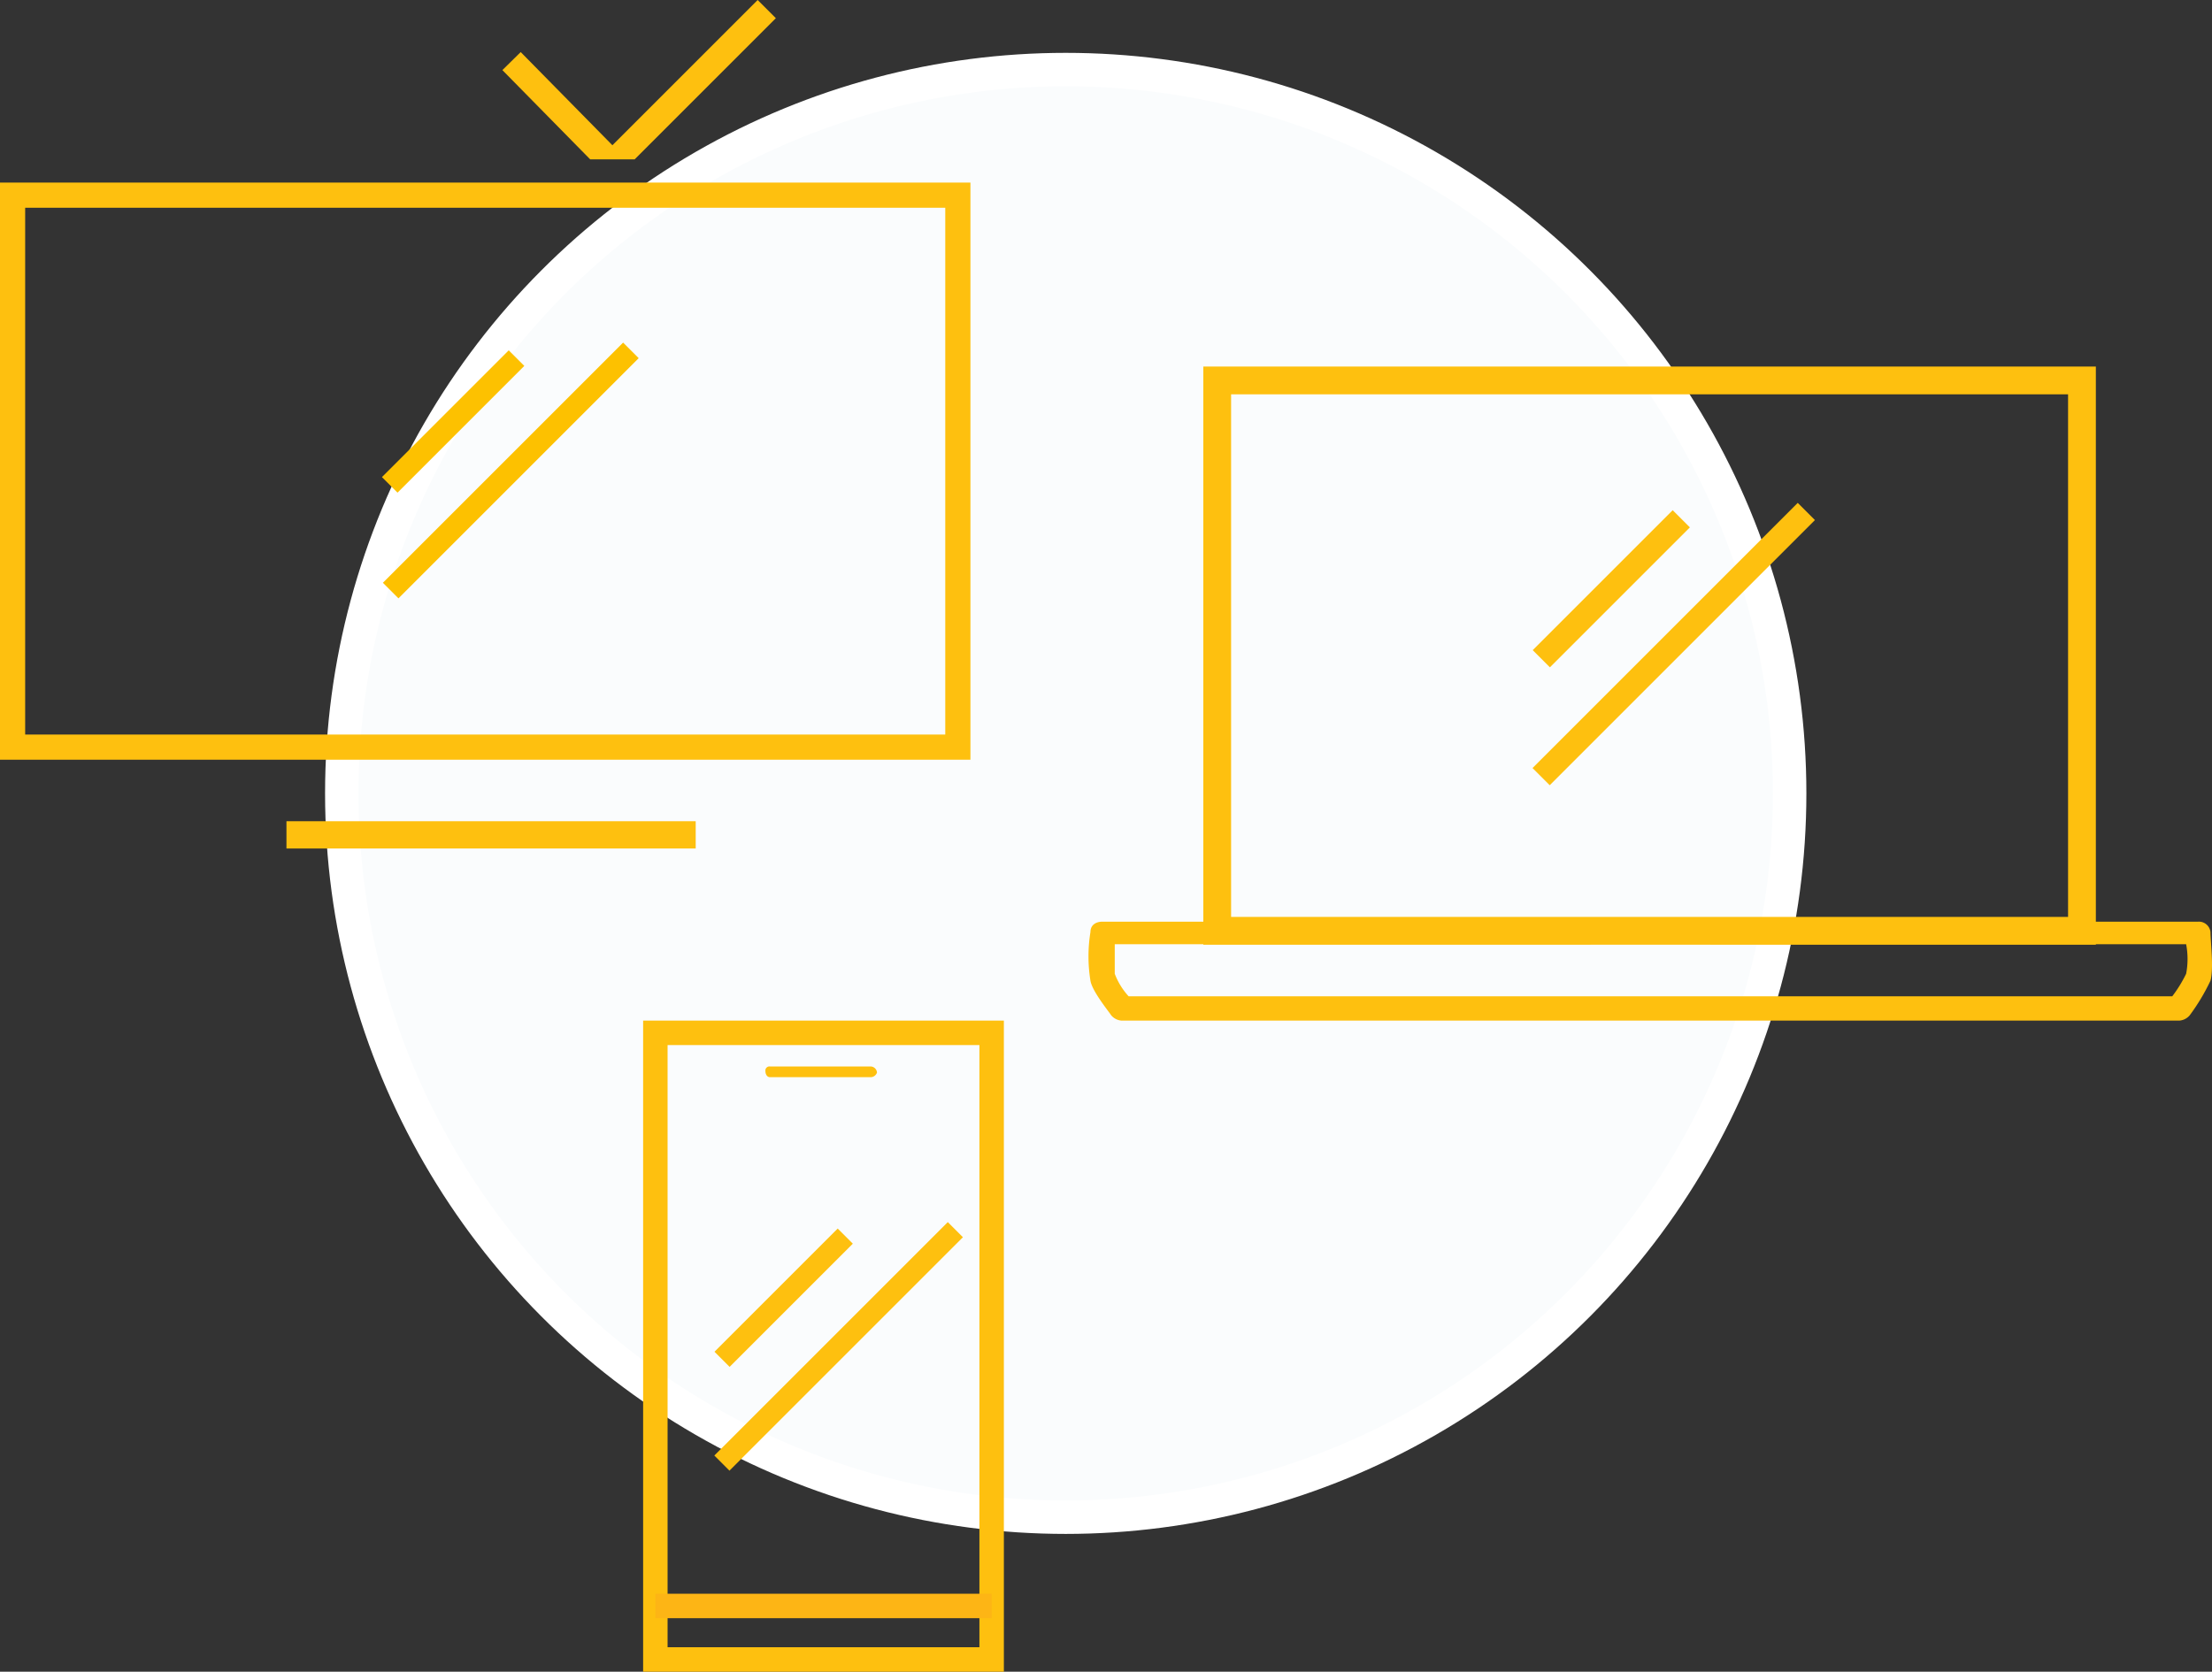 <svg xmlns="http://www.w3.org/2000/svg" width="264.588" height="199.991" viewBox="0 0 264.588 199.991">
  <rect x="0" y="0" width="264.588" height="199.991" fill="#333333" stroke="none"/>
  <g id="Group_53" data-name="Group 53" transform="translate(-966.058 -261.241)">
    <ellipse id="XMLID_89_" cx="86.593" cy="86.593" rx="86.593" ry="86.593" transform="translate(1006.941 269.564)" fill="#fafcfd" stroke="#fff" stroke-width="4"/>
    <g id="Group_45" data-name="Group 45" transform="translate(966.058 261.241)">
      <g id="XMLID_18_" transform="translate(0 0)">
        <path id="Subtraction_1" data-name="Subtraction 1" d="M15.822,19.062H10.5L0,8.386,2.191,6.23,13.16,17.376,30.536,0l2.175,2.175L15.823,19.061Z" transform="translate(60.093 0)" fill="#fec00f"/>
        <path id="XMLID_21_" d="M116.078,69.045H0V0H116.078ZM3.01,66.035H113.068V3.01H3.01Z" transform="translate(0 21.843)" fill="#fec00f"/>
        <g id="Group_40" data-name="Group 40" transform="translate(34.265 98.246)">
          <path id="Path_69" data-name="Path 69" d="M0,0H3.263V48.951H0Z" transform="translate(0 3.263) rotate(-90)" fill="#fec00f"/>
        </g>
      </g>
      <g id="XMLID_15_" transform="translate(45.687 40.986)">
        <rect id="XMLID_17_" width="2.634" height="21.447" transform="translate(15.165 0.926) rotate(45)" fill="#fdc100"/>
        <path id="XMLID_16_" d="M0,0H2.634V40.637H0Z" transform="translate(28.847 0) rotate(45)" fill="#fdc100"/>
      </g>
    </g>
    <g id="Group_46" data-name="Group 46" transform="translate(1096.252 305.093)">
      <g id="XMLID_18_2" data-name="XMLID_18_" transform="translate(0 0)">
        <g id="XMLID_22_" transform="translate(0 66.411)">
          <path id="XMLID_23_" d="M130.455,43.639H3.963a1.8,1.8,0,0,1-1.246-.623C2.3,42.393.432,40.108.224,38.862a18.159,18.159,0,0,1,0-5.816c0-.831.623-1.246,1.454-1.246H58.589a1.42,1.42,0,0,1,1.454,1.454V34.5H74.375V33.254A1.42,1.42,0,0,1,75.829,31.8H132.74a1.389,1.389,0,0,1,1.454,1.246c0,1.039.415,4.362,0,5.816a24.294,24.294,0,0,1-2.492,4.154A1.8,1.8,0,0,1,130.455,43.639ZM4.794,40.731h124.83a15.782,15.782,0,0,0,1.662-2.7,9.394,9.394,0,0,0,0-3.531H3.132v3.531A8.414,8.414,0,0,0,4.794,40.731Z" transform="translate(0.015 -31.8)" fill="#fec00f"/>
        </g>
        <path id="XMLID_19_" d="M113.36,69.166H6.6V0H113.36ZM9.923,65.842H110.037V3.323H9.923Z" transform="translate(7.141)" fill="#fec00f"/>
      </g>
      <g id="XMLID_15_2" data-name="XMLID_15_" transform="translate(53.12 16.31)">
        <rect id="XMLID_17_2" data-name="XMLID_17_" width="2.908" height="23.678" transform="translate(16.765 0.875) rotate(45)" fill="#fec00f"/>
        <rect id="XMLID_16_2" data-name="XMLID_16_" width="2.908" height="44.864" transform="translate(31.723 0) rotate(45)" fill="#fec00f"/>
      </g>
    </g>
    <g id="Group_11" data-name="Group 11" transform="translate(1042.986 383.343)">
      <g id="XMLID_18_3" data-name="XMLID_18_">
        <path id="XMLID_21_2" data-name="XMLID_21_" d="M43.15,77.889H0V0H43.15ZM2.925,74.964h37.3V2.925H2.925Z" fill="#fec00f"/>
        <path id="XMLID_20_" d="M20.616,4.28H8.549C8.183,4.28,8,3.914,8,3.549H8A.485.485,0,0,1,8.549,3H20.616a.786.786,0,0,1,.731.731h0A.816.816,0,0,1,20.616,4.28Z" transform="translate(6.627 2.485)" fill="#fec00f"/>
        <rect id="XMLID_19_2" data-name="XMLID_19_" width="40.224" height="2.925" transform="translate(1.463 68.564)" fill="#fdb515"/>
      </g>
      <g id="XMLID_15_3" data-name="XMLID_15_" transform="translate(8.516 24.103)">
        <rect id="XMLID_17_3" data-name="XMLID_17_" width="2.56" height="20.844" transform="translate(14.757 0.771) rotate(45)" fill="#fec00f"/>
        <rect id="XMLID_16_3" data-name="XMLID_16_" width="2.56" height="39.493" transform="translate(27.926) rotate(45)" fill="#fec00f"/>
      </g>
    </g>
  </g>
</svg>
